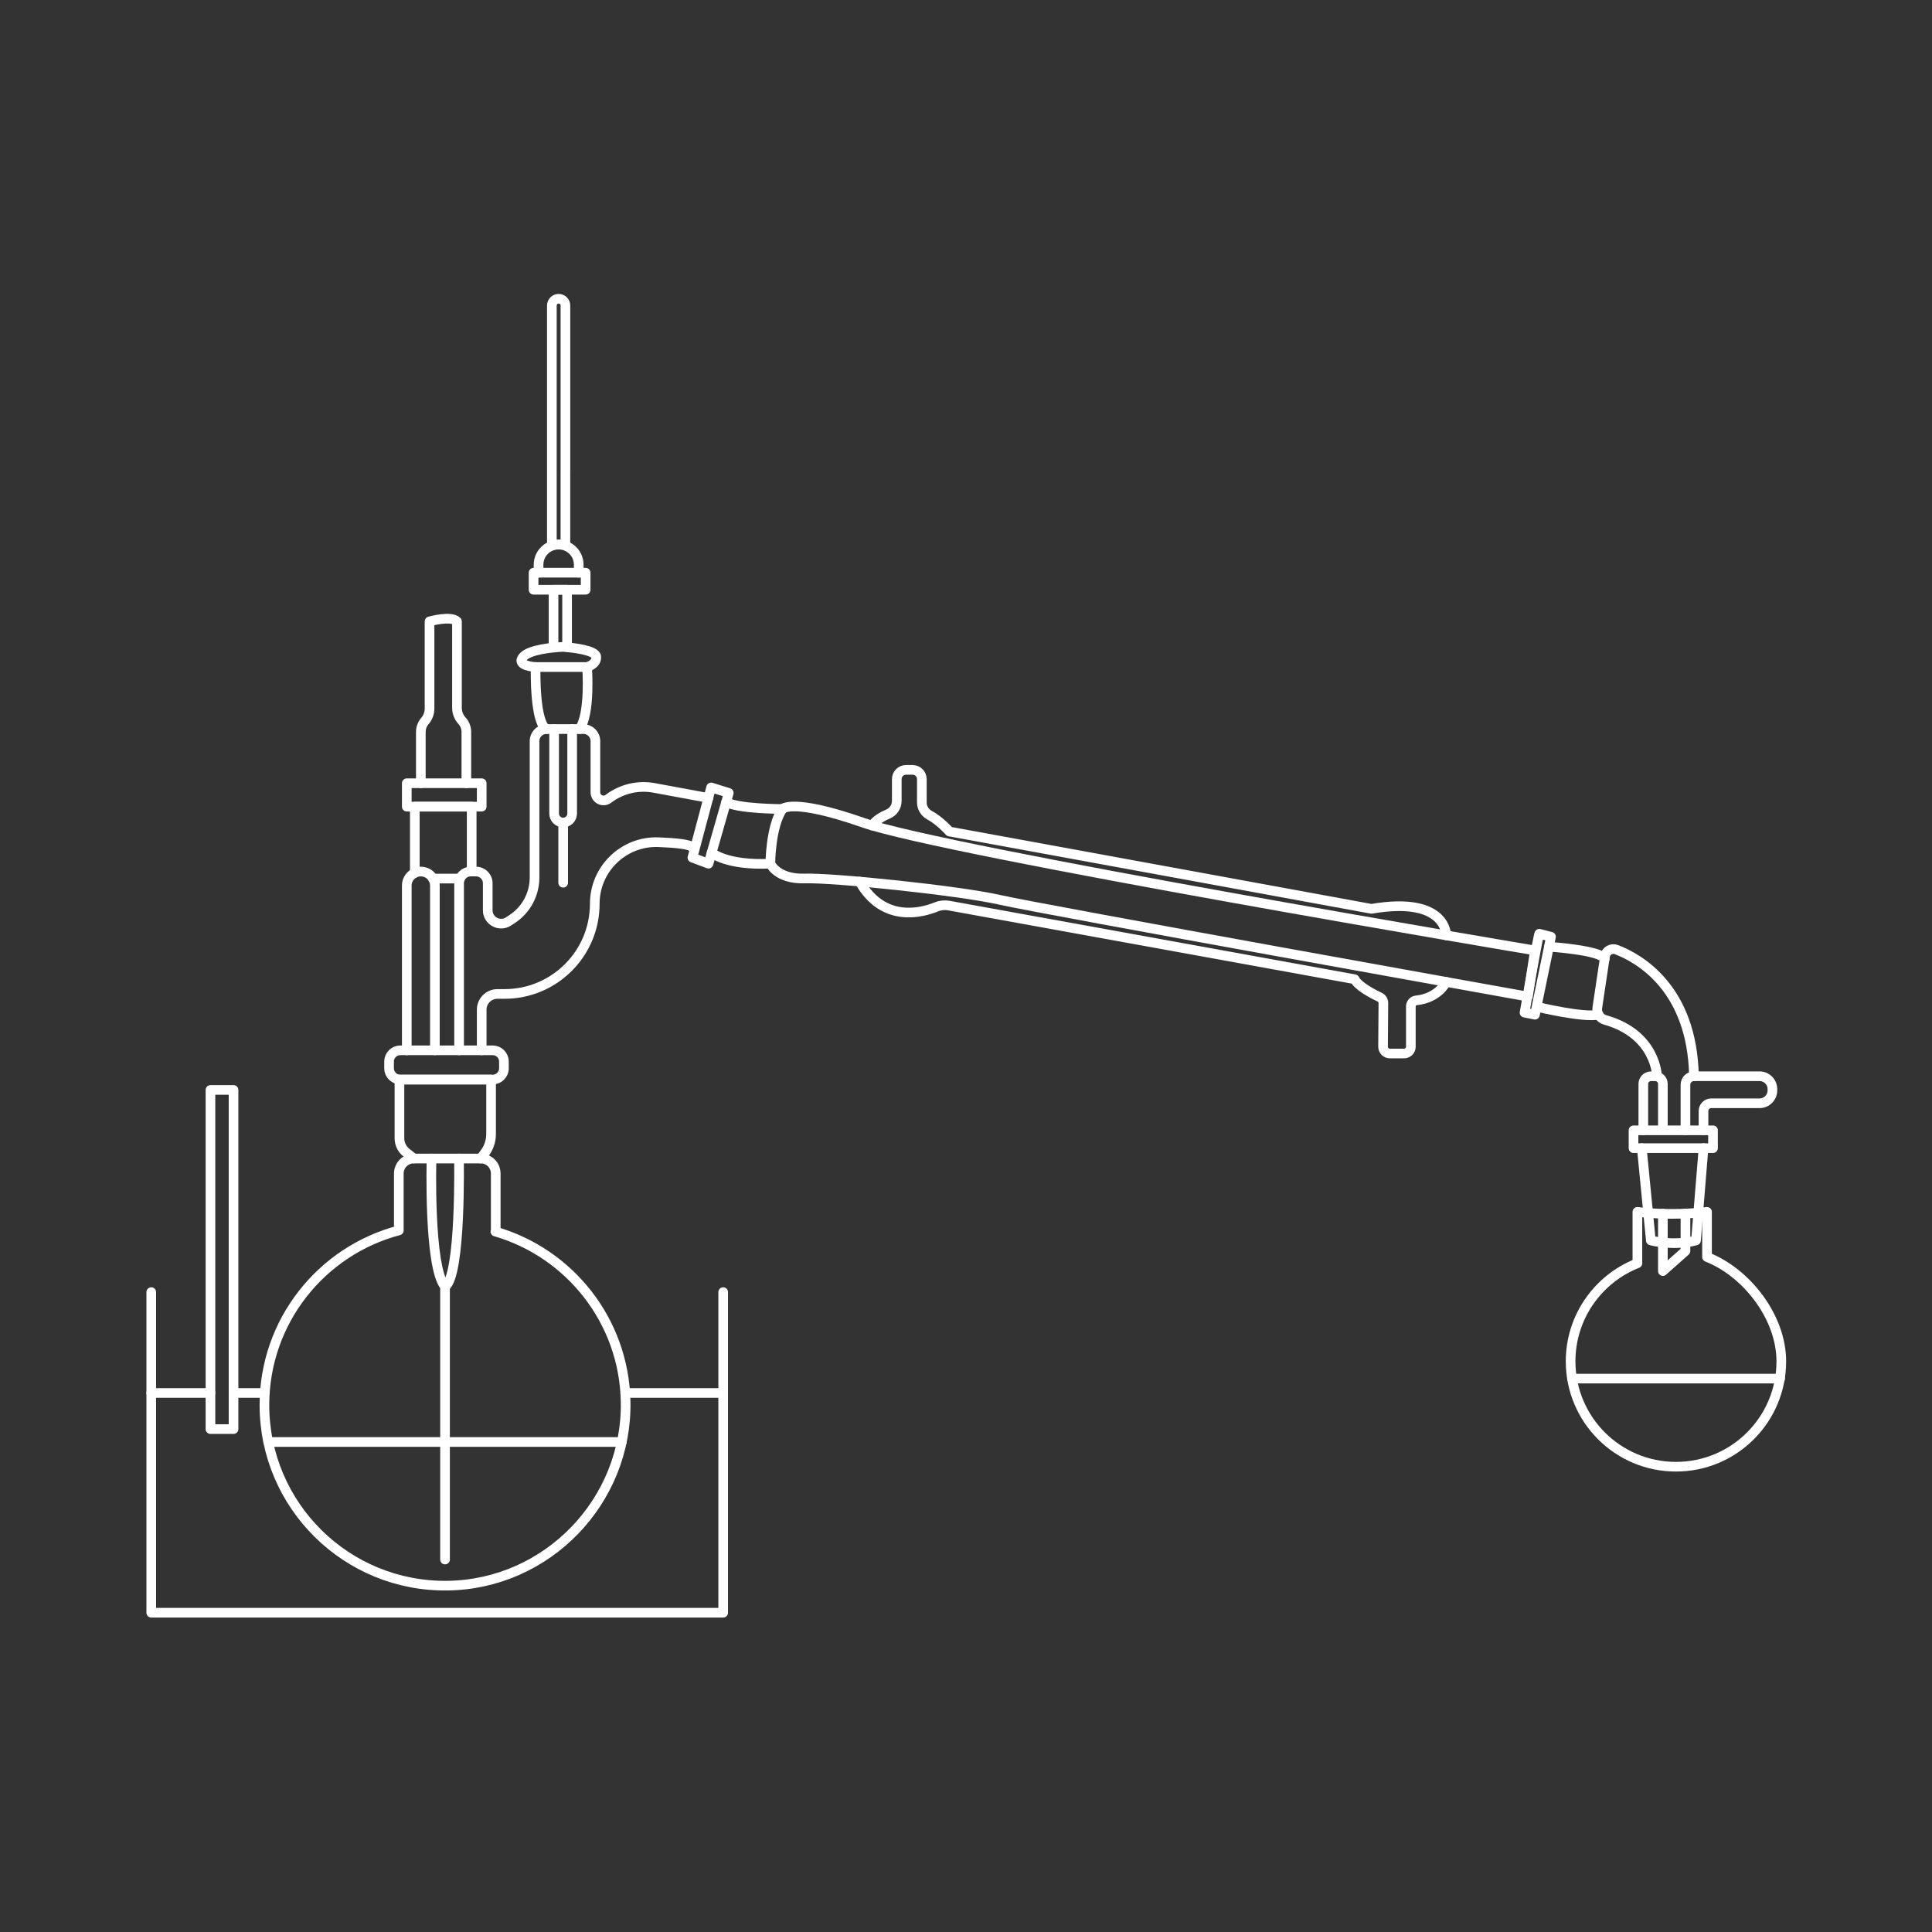 <?xml version="1.0" encoding="utf-8"?>
<!-- Generator: Adobe Illustrator 25.4.1, SVG Export Plug-In . SVG Version: 6.00 Build 0)  -->
<svg version="1.1" id="Слой_2" xmlns="http://www.w3.org/2000/svg" xmlns:xlink="http://www.w3.org/1999/xlink" x="0px" y="0px"
	 viewBox="0 0 1000 1000" style="enable-background:new 0 0 1000 1000;" xml:space="preserve">
<rect x="0" y="0" width="1000" height="1000" fill="#333333" stroke="none"/>
<style type="text/css">
	.st0{fill:none;stroke:#FFFFFF;stroke-width:5;stroke-linecap:round;stroke-linejoin:round;stroke-miterlimit:10;}
</style>
<polyline class="st0" points="78.29,668.8 78.29,834.74 374.32,834.74 374.32,668.8 "/>
<path class="st0" d="M256.41,637.45c38.37,11.11,66.57,46.15,67.41,87.9c1.03,51.59-40.53,94.66-92.13,95.38
	c-52.24,0.73-94.82-41.4-94.82-93.48c0-43.36,29.52-79.83,69.56-90.39v-29.44c0-4.29,3.48-7.77,7.77-7.77h34.62
	c4.29,0,7.77,3.48,7.77,7.77V636"/>
<rect x="108.93" y="564.15" class="st0" width="11.95" height="175.54"/>
<line class="st0" x1="78.29" y1="721" x2="108.93" y2="721"/>
<line class="st0" x1="120.88" y1="721" x2="136.87" y2="721"/>
<line class="st0" x1="323.63" y1="721" x2="374.32" y2="721"/>
<line class="st0" x1="138.83" y1="746.38" x2="321.88" y2="746.38"/>
<path class="st0" d="M223.36,599.64c0,0-1.6,56.44,6.99,66.3v141.27"/>
<path class="st0" d="M237.56,599.64c0,0,1.17,60.94-7.21,66.3"/>
<path class="st0" d="M214.2,599.64l-3.85-3.04c-2.28-1.8-3.6-4.54-3.6-7.44v-30.38h47.43v28.23c0,3.48-1.11,6.87-3.18,9.67
	l-2.17,2.96"/>
<path class="st0" d="M207.22,543.64H255c3.23,0,5.84,2.62,5.84,5.84v3.46c0,3.23-2.62,5.84-5.84,5.84h-47.78
	c-3.23,0-5.84-2.62-5.84-5.84v-3.46C201.38,546.26,203.99,543.64,207.22,543.64z"/>
<path class="st0" d="M210.55,543.64v-85.26c0-4.02,3.26-7.27,7.27-7.27h0c4.02,0,7.27,3.26,7.27,7.27v85.26"/>
<path class="st0" d="M237.62,543.64v-86.5c0-3.33,2.7-6.03,6.03-6.03h2.77c3.33,0,6.03,2.7,6.03,6.03v13.98
	c0,5.53,6.14,8.84,10.76,5.81l1.88-1.24c7.24-4.75,11.59-12.83,11.59-21.49v-70.61c0-3.44,2.79-6.23,6.23-6.23h19.04
	c3.44,0,6.23,2.79,6.23,6.23v26.51c0,3.47,3.97,5.44,6.74,3.34l0,0c6.74-5.12,15.32-7.16,23.64-5.62l28.14,5.2"/>
<path class="st0" d="M249.33,543.64v-21.03c0-4.49,3.64-8.14,8.14-8.14h3.68c25.79,0,46.7-20.91,46.7-46.7v0
	c0-18.07,15.01-32.56,33.06-31.85c9.08,0.35,16.69,1.13,17.49,2.73"/>
<line class="st0" x1="224.12" y1="454.74" x2="238.11" y2="454.74"/>
<polyline class="st0" points="214.71,451.82 214.71,417.52 244.14,417.52 244.14,451.11 "/>
<rect x="210.55" y="405.4" class="st0" width="38.78" height="12.12"/>
<path class="st0" d="M217.82,405.4v-26.56c0-2.07,0.75-4.08,2.11-5.64v0c1.54-1.78,2.4-4.06,2.4-6.42v-45.16c0,0,11.08-3.12,14.2,0
	v44.78c0,2.38,0.87,4.68,2.44,6.47l0.27,0.3c1.38,1.57,2.14,3.59,2.14,5.69v26.55"/>
<path class="st0" d="M286.81,377.36v43.71c0,2.58,2.09,4.67,4.67,4.67l0,0c2.58,0,4.67-2.09,4.67-4.67v-43.71"/>
<line class="st0" x1="291.49" y1="425.75" x2="291.49" y2="456.91"/>
<path class="st0" d="M282.92,377.36c0,0-5.97-0.69-5.71-32.11h26.66c0,0,1.86,24.24-3.94,32.11"/>
<path class="st0" d="M277.2,345.25c0,0-10.39-0.52-6.49-5.19c3.32-3.98,16.06-4.98,19.76-5.18c0.67-0.04,1.34-0.03,2.01,0.03
	c3.63,0.31,15.92,1.6,16.14,5.03c0.26,4.02-4.76,5.32-4.76,5.32"/>
<polyline class="st0" points="286.51,334.85 286.51,305.25 293.52,305.25 293.52,334.9 "/>
<path class="st0" d="M292.65,244.84v37.05l-7.01-0.05v-37v-86.69c0-1.94,1.57-3.51,3.51-3.51l0,0c1.94,0,3.51,1.57,3.51,3.51V244.84
	z"/>
<polygon class="st0" points="292.5,305.25 285.49,305.25 276.18,305.25 276.18,296.43 303.13,296.43 303.13,305.25 "/>
<path class="st0" d="M278.76,296.43v-4.15c0-5.74,4.65-10.39,10.39-10.39l0,0c5.74,0,10.39,4.65,10.39,10.39v4.15"/>
<polygon class="st0" points="368.09,407.57 358.4,443.92 366.71,447.04 377.2,410.42 "/>
<path class="st0" d="M368.34,441.33c0,0,7.54,6.75,30.39,5.71c0,0,0-18.96,6.23-28.3c0,0-23.15-0.01-29.1-3.64"/>
<path class="st0" d="M398.73,447.04c0,0,3.46,8.14,17.83,7.66c14.37-0.48,79.12,6.1,101.27,11.12s273.01,50.03,273.01,50.03
	l3.64-23.89c0,0-304.86-51.16-347.97-66.22c-36.54-12.77-41.55-7.01-41.55-7.01"/>
<path class="st0" d="M883.55,650.63c20.29,7.94,38.45,30.91,38.45,54.01c0,30.12-24.42,54.53-54.53,54.53
	c-30.12,0-54.53-24.42-54.53-54.53c0-23.07,14.33-42.79,34.57-50.76v-26.62c0,0,16.05,2.34,36.04,0V650.63"/>
<line class="st0" x1="813.67" y1="713.56" x2="921.4" y2="713.56"/>
<path class="st0" d="M849.8,594.28l4.67,47.78c0,0,11.69,3.12,23.37,0l3.9-47.78H849.8z"/>
<polyline class="st0" points="860.7,628.23 860.7,657.9 872.39,647.51 872.39,628.14 "/>
<polyline class="st0" points="849.8,594.28 845.51,594.28 845.51,585.06 886.65,585.06 886.65,594.28 881.74,594.28 "/>
<path class="st0" d="M860.7,583.89v-22.85c0-2.2-1.78-3.98-3.98-3.98h-2.16c-2.2,0-3.98,1.78-3.98,3.98v24.02"/>
<path class="st0" d="M872.39,585.06v-23.59c0-2.44,1.98-4.41,4.41-4.41h33.94c3.68,0,6.65,2.98,6.65,6.65v0.69
	c0,3.68-2.98,6.65-6.65,6.65h-25.02c-2.21,0-3.99,1.79-3.99,3.99v10.01"/>
<path class="st0" d="M857.67,557.06c0,0-0.31-21.71-26.91-29.17c-2.72-0.76-4.42-3.48-4-6.28l4-26.65c0.41-2.76,3.27-4.45,5.88-3.45
	c11.66,4.47,39.27,19.85,40.15,65.56"/>
<path class="st0" d="M796.73,483.31c-0.52,0.52-7.62,40.83-7.62,40.83l5.37,1.07l8.31-40.34L796.73,483.31z"/>
<path class="st0" d="M795.96,521.22c0,0,23.7,5.71,31.46,3.98"/>
<path class="st0" d="M801.73,490.02c0,0,27.01,1.79,28.84,6.28"/>
<path class="st0" d="M748.54,508.24c0,0-3.83,8.36-15.47,9.55c-1.6,0.16-2.82,1.53-2.82,3.14v20.85c0,1.94-1.57,3.51-3.51,3.51
	h-7.36c-1.94,0-3.51-1.57-3.51-3.51l0.16-22.62c0.01-1.29-0.73-2.46-1.89-3.01c-3.59-1.7-11.15-5.64-12.98-9.3L491.1,468.72
	c-2.14-0.39-4.35-0.17-6.37,0.66c-7.36,3.01-27.46,8.63-39.79-13.06"/>
<path class="st0" d="M748.54,484.14c0,0,0.5-20.48-38.71-13.73L491.44,430.4c0,0-5.06-5.7-10.27-8.45c-2.45-1.29-4.02-3.8-4.02-6.57
	v-12.1c0-2.65-2.15-4.8-4.8-4.8h-3.38c-2.65,0-4.8,2.15-4.8,4.8v11.25c0,2.94-1.73,5.63-4.44,6.77c-2.89,1.22-6.45,3.19-8.28,5.99"
	/>
</svg>
